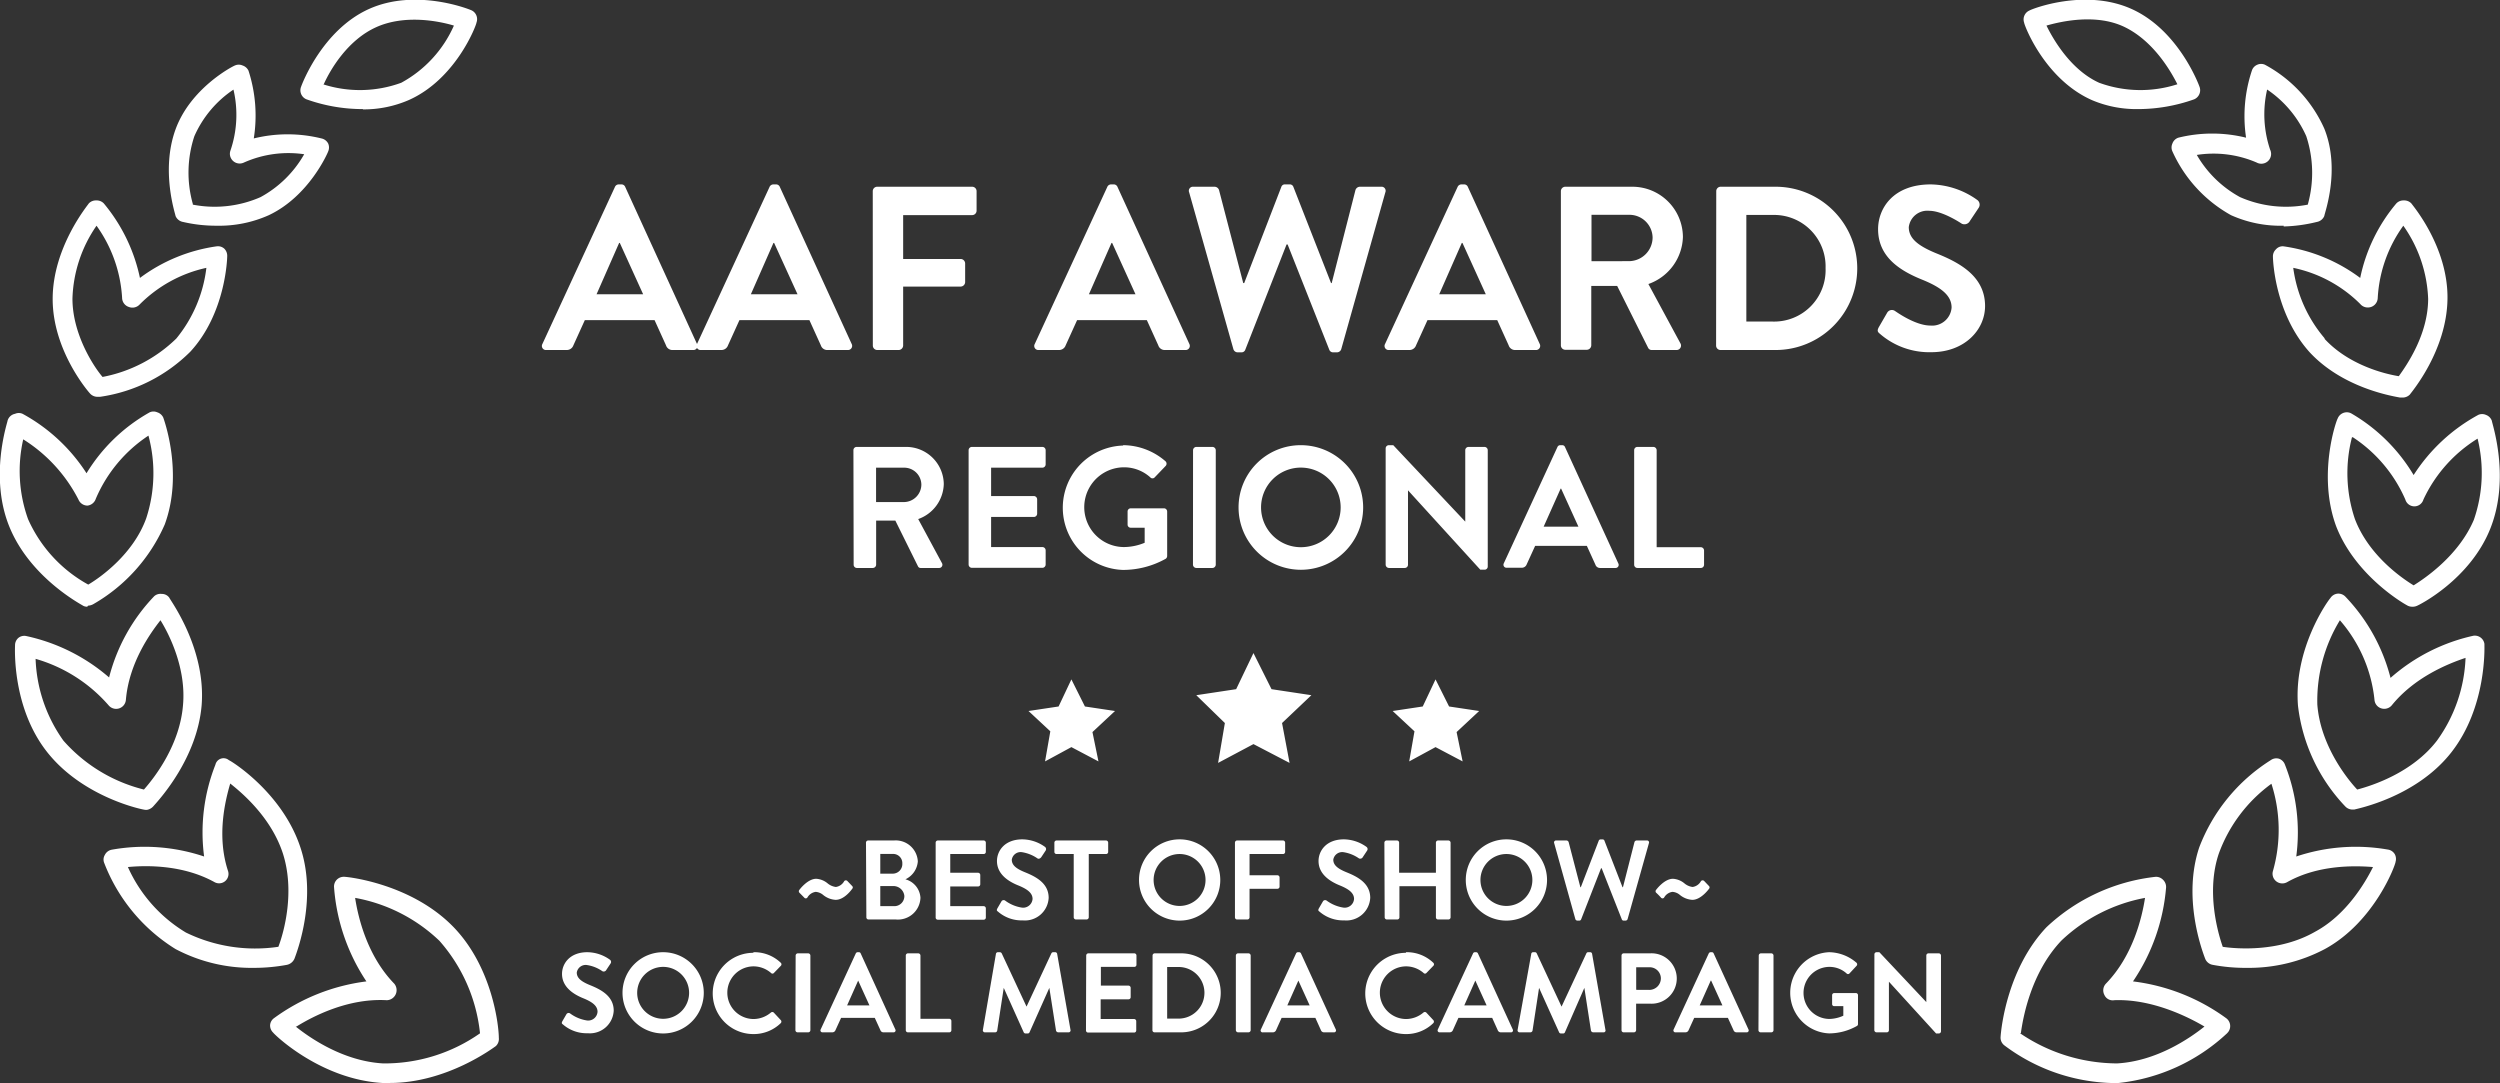 <svg xmlns="http://www.w3.org/2000/svg" viewBox="0 0 332.28 143.94"><rect x="0" y="0" width="332.28" height="143.94" fill="#333333" stroke="none"/><defs><style>.cls-1{fill:#fff}</style></defs><g id="Layer_2" data-name="Layer 2"><g id="Layer_1-2" data-name="Layer 1"><g id="Layer_2-2" data-name="Layer 2"><path class="cls-1" d="M19.53 107.64h-.2c-.3 0-8.2-1.6-13-7.6S2 86 2 85.74a1.27 1.27 0 01.5-1 1.26 1.26 0 011-.2 24.79 24.79 0 0111 5.5 24.28 24.28 0 016-10.8 1.25 1.25 0 011-.3 1.2 1.2 0 011 .5c.1.3 4.9 6.7 4.3 14.3-.6 7-5.5 12.4-6.4 13.4a1.46 1.46 0 01-.87.5zm-14.8-20.1a19.83 19.83 0 003.7 10.9 21 21 0 0010.7 6.5c1.5-1.7 4.8-6 5.2-11.3.4-4.7-1.7-9.1-3-11.2-1.5 1.9-4.2 5.8-4.6 10.6a1.3 1.3 0 01-2.3.7 20.3 20.3 0 00-9.8-6.2zm29 41.1a21.64 21.64 0 01-10.4-2.5 23.31 23.31 0 01-9.5-11.5 1.17 1.17 0 01.1-1 1.28 1.28 0 01.9-.7 24.82 24.82 0 0112.3.9 24.53 24.53 0 011.5-12.2 1.11 1.11 0 011.8-.6c.3.1 7.1 4.3 9.5 11.6 2.2 6.6-.3 13.5-.8 14.8a1.42 1.42 0 01-1 .8 24.09 24.09 0 01-4.4.4zM17 115.24a19.38 19.38 0 007.7 8.7 21 21 0 0012.3 1.9c.8-2.1 2.2-7.4.6-12.4-1.5-4.6-5.1-7.8-7-9.3-.7 2.4-1.8 7-.3 11.6a1.25 1.25 0 01-1.8 1.5c-4.17-2.3-8.97-2.24-11.5-2zm34.8 28.7h-1c-8.2-.5-14.3-6.4-14.5-6.7a1.3 1.3 0 01-.4-1 1.25 1.25 0 01.5-.9 26.41 26.41 0 0112.3-4.9 26 26 0 01-4.3-12.5 1.29 1.29 0 011.19-1.4.74.74 0 01.21 0c.4 0 8.9.9 14.5 6.7 5.2 5.4 6 13.2 6 14.7a1.3 1.3 0 01-.4 1.1c-.3.2-6.5 4.9-14.1 4.9zm-12.5-7.5c2 1.6 6.4 4.6 11.6 4.9a22.06 22.06 0 0012.9-4 22 22 0 00-5.4-12.3 21.83 21.83 0 00-11.2-5.7c.4 2.6 1.6 7.7 5.2 11.4a1.34 1.34 0 01-1 2.2c-5.2-.3-9.9 2.2-12 3.5zm-27.7-55.8a1.21 1.21 0 01-.5-.1c-.3-.2-7-3.7-9.8-10.4s-.3-14-.3-14.2A1.28 1.28 0 012 55a1.24 1.24 0 011 0 23.43 23.43 0 018.5 7.9 23 23 0 018.4-8.1 1.24 1.24 0 011 0 1.32 1.32 0 01.8.7c.1.3 2.7 7.4.2 14.2a22.65 22.65 0 01-9.5 10.6 1.57 1.57 0 01-.7.2zm-8.5-22.3A18.94 18.94 0 003.73 69a18.5 18.5 0 008 8.7c1.7-1 6-4.1 7.7-8.8a19.26 19.26 0 00.3-11 18.93 18.93 0 00-7 8.4 1.32 1.32 0 01-1.1.9 1.3 1.3 0 01-1.2-.8A20.43 20.43 0 003 58.34zm9.9-5.6a1.33 1.33 0 01-1-.4c-.2-.2-5-5.7-5-12.6s4.7-12.5 4.8-12.7a1.29 1.29 0 011-.4 1.3 1.3 0 011 .4 22.78 22.78 0 014.8 9.9 22.25 22.25 0 0110.2-4.2 1.26 1.26 0 011 .3 1.33 1.33 0 01.4 1c0 .3-.2 7.6-4.9 12.7a21.28 21.28 0 01-12 6zM12.83 30a17.91 17.91 0 00-3.2 9.7c0 4.7 2.8 9 4 10.4a19.19 19.19 0 009.8-5.1 18.17 18.17 0 004-9.4 17.88 17.88 0 00-8.9 4.9 1.3 1.3 0 01-1.4.3 1.29 1.29 0 01-.9-1.2 18.25 18.25 0 00-3.4-9.6zm16 0a19.4 19.4 0 01-4.5-.5 1.32 1.32 0 01-1-.8c0-.2-2-6 0-11.5s7.6-8.4 7.9-8.5a1.24 1.24 0 011 0 1.32 1.32 0 01.8.7 19.33 19.33 0 01.7 9 18.77 18.77 0 019 0 1.3 1.3 0 01.9.7 1.33 1.33 0 010 1c-.1.3-2.6 6-7.9 8.5a16.09 16.09 0 01-6.9 1.4zm-3.2-2.8a15.19 15.19 0 009-1 14.78 14.78 0 005.8-5.7 14.54 14.54 0 00-8 1.1 1.3 1.3 0 01-1.74-.59 1.27 1.27 0 01-.06-1 14.69 14.69 0 00.4-8.1 14.46 14.46 0 00-5.2 6.2 15.42 15.42 0 00-.2 9zm22.6-12.7a22.24 22.24 0 01-7.5-1.3 1.29 1.29 0 01-.7-1.7c.1-.3 2.8-7.5 9-10.3s13.3 0 13.7.2a1.3 1.3 0 01.6 1.6c0 .3-2.7 7.5-9 10.3a15.06 15.06 0 01-6.1 1.24zm-5.3-3.3a16 16 0 0010.4-.2 16 16 0 007-7.6c-2-.6-6.5-1.5-10.3.2s-6.1 5.6-7 7.6zm269.8 96.4a1.33 1.33 0 01-1-.4 23.29 23.29 0 01-6.3-13.4c-.6-7.6 4-14 4.3-14.3a1.29 1.29 0 011-.6 1.3 1.3 0 011 .4 24.37 24.37 0 016 10.8 24.71 24.71 0 0111-5.6 1.29 1.29 0 011.48 1.08v.12c0 .4.3 8.3-4.4 14.3s-12.6 7.5-12.9 7.6zM311 82.44a20.54 20.54 0 00-3 11.2c.4 5.3 3.8 9.7 5.3 11.3 1.9-.5 7.3-2.2 10.6-6.5a20 20 0 003.8-11c-2.4.8-6.8 2.6-9.8 6.3a1.31 1.31 0 01-1.83.18 1.29 1.29 0 01-.47-.88 19.05 19.05 0 00-4.6-10.6zm-12.4 46.2a23.39 23.39 0 01-4.5-.4 1.32 1.32 0 01-1-.8c-.5-1.3-3-8.2-.8-14.8a23.64 23.64 0 019.5-11.6 1.27 1.27 0 011.1-.2 1.3 1.3 0 01.8.8 24.42 24.42 0 011.5 12.2 24.82 24.82 0 0112.3-.9 1.3 1.3 0 01.8.6 1.33 1.33 0 01.1 1c0 .4-2.8 8-9.4 11.6a21.64 21.64 0 01-10.37 2.5zm-3.2-2.8c2 .3 7.6.7 12.3-2 4.1-2.2 6.6-6.4 7.7-8.6-2.5-.2-7.3-.3-11.4 2a1.3 1.3 0 01-1.78-.47 1.28 1.28 0 01-.12-1 20 20 0 00-.2-11.6 19.9 19.9 0 00-7 9.3c-1.67 4.97-.17 10.37.53 12.37zm-14.9 18.1a24.88 24.88 0 01-14.1-5 1.29 1.29 0 01-.5-1.1c.1-1.5 1-9.2 6.1-14.6a25.18 25.18 0 0114.5-6.7 1.3 1.3 0 011 .4 1.33 1.33 0 01.4 1 26 26 0 01-4.4 12.5 26.45 26.45 0 0112.4 4.9 1.3 1.3 0 01.26 1.82l-.16.18a25 25 0 01-14.4 6.6zm-12-6.6a23.07 23.07 0 0012.9 4c5.2-.3 9.6-3.3 11.6-4.9-2.2-1.3-7-3.7-12-3.5a1.2 1.2 0 01-1.3-.7 1.3 1.3 0 01.2-1.5c3.6-3.7 4.8-8.8 5.2-11.4A22 22 0 00274 125c-4 4.2-5.1 10.1-5.4 12.3zm52.1-56.7a1.32 1.32 0 01-.7-.2c-1.1-.6-7-4.3-9.4-10.5-2.5-6.8 0-14 .2-14.3a1.3 1.3 0 011.67-.76l.13.06a23.21 23.21 0 018.3 8.2 23.58 23.58 0 018.6-8 1.24 1.24 0 011 0 1.3 1.3 0 01.8.8c0 .3 2.5 7.5-.2 14.3s-9.5 10.2-9.8 10.3a1.38 1.38 0 01-.6.1zm-8-22.5A19.09 19.09 0 00313 69c1.8 4.7 6 7.7 7.8 8.8 1.6-1 6-4 8-8.7a19 19 0 00.5-10.8 18.86 18.86 0 00-7.2 8.1 1.25 1.25 0 01-2.4 0 18.92 18.92 0 00-7-8.3zm6.7-5.3h-.3c-1.7-.3-7.8-1.5-12-6-4.7-5.2-4.9-12.4-4.9-12.7a1.29 1.29 0 01.4-1 1.18 1.18 0 011-.4 22.19 22.19 0 0110.2 4.2 22.35 22.35 0 014.8-9.9 1.29 1.29 0 011-.4 1.3 1.3 0 011 .4c.2.3 4.9 5.8 4.8 12.7s-4.8 12.4-5 12.7a1.34 1.34 0 01-.97.4zM308.93 45c3.2 3.5 8 4.7 9.9 5 1-1.4 3.9-5.5 3.9-10.3a18 18 0 00-3.3-9.7 18.08 18.08 0 00-3.4 9.6 1.31 1.31 0 01-1.33 1.27 1.3 1.3 0 01-1-.47 17.72 17.72 0 00-8.9-4.8A18.11 18.11 0 00309 45zm-5.4-15a16.06 16.06 0 01-7-1.4 18.27 18.27 0 01-7.8-8.5 1.24 1.24 0 010-1 1.27 1.27 0 01.8-.8 18.77 18.77 0 019 0 19.22 19.22 0 01.8-9 1.27 1.27 0 01.7-.7 1.24 1.24 0 011 0 17.92 17.92 0 017.9 8.5c2.2 5.5 0 11.3 0 11.6a1.32 1.32 0 01-1 .8 20.44 20.44 0 01-4.4.6zm-11.6-9.5a14.78 14.78 0 005.8 5.7 15.19 15.19 0 009 1 15.59 15.59 0 00-.2-9.1 14.66 14.66 0 00-5.2-6.2 14.71 14.71 0 00.4 8 1.3 1.3 0 01-1.8 1.7 14.44 14.44 0 00-8-1zm-7.9-6a15.06 15.06 0 01-6-1.2c-6.3-2.8-9-10-9-10.3a1.29 1.29 0 01.7-1.6c.3-.2 7.4-3 13.6-.2s8.9 10 9 10.3a1.31 1.31 0 01-.7 1.7 22.33 22.33 0 01-7.5 1.3zM279 11a16 16 0 0010.4.2c-1-2-3.3-5.8-7-7.6s-8.3-.8-10.4-.2c1 2.04 3.33 5.94 7 7.6zM166.6 98.9l-4.7 2.5.9-5.3-3.8-3.7 5.3-.8 2.3-4.8 2.4 4.8 5.3.8-3.9 3.7 1 5.3zm-24.2.4l-3.5 1.9.7-4-2.9-2.7 4-.6 1.7-3.6 1.8 3.6 4 .6-3 2.8.8 3.9zm48.4 0l-3.5 1.9.7-4-2.9-2.7 4-.6 1.7-3.6 1.8 3.6 4 .6-3 2.8.8 3.9z" id="Layer_1-2-2" data-name="Layer 1-2"/></g><path class="cls-1" d="M72.09 45.72l9.64-20.87a.55.55 0 01.53-.34h.31a.53.53 0 01.53.34l9.54 20.87a.54.54 0 01-.52.8h-2.7a.89.89 0 01-.9-.62L87 42.55h-9.27l-1.52 3.35a.93.93 0 01-.9.62h-2.69a.54.54 0 01-.53-.8zm13.39-6.61l-3.1-6.82h-.09l-3 6.82z"/><path class="cls-1" d="M92.64 45.72l9.64-20.87a.56.56 0 01.53-.34h.31a.53.53 0 01.53.34l9.55 20.87a.55.55 0 01-.53.8H110a.89.89 0 01-.9-.62l-1.52-3.35h-9.3l-1.52 3.35a.92.92 0 01-.89.62h-2.7a.54.54 0 01-.53-.8zM106 39.11l-3.11-6.82h-.09l-3 6.82zM116 25.41a.59.59 0 01.59-.59h12.62a.59.59 0 01.59.59V28a.59.59 0 01-.59.59h-9.17v5.83h7.65a.61.61 0 01.59.59v2.49a.61.61 0 01-.59.59h-7.65v7.84a.61.61 0 01-.59.59h-2.85a.59.59 0 01-.59-.59zM137.53 45.72l9.64-20.87a.55.55 0 01.53-.34h.3a.53.53 0 01.53.34l9.55 20.87a.55.55 0 01-.53.8h-2.7a.89.89 0 01-.9-.62l-1.52-3.35h-9.27l-1.52 3.35a.93.93 0 01-.9.62h-2.69a.54.54 0 01-.52-.8zm13.39-6.61l-3.1-6.82h-.09l-3 6.82zM158.05 25.56a.54.54 0 01.56-.74h2.85a.64.64 0 01.56.43l3.22 12.37h.13l4.93-12.77a.49.49 0 01.53-.34h.55a.5.5 0 01.53.34l5 12.77h.09l3.16-12.37a.64.64 0 01.56-.43h2.85a.54.54 0 01.56.74l-5.86 20.84a.6.6 0 01-.56.43h-.5a.53.53 0 01-.53-.34l-5.54-14H171l-5.49 14a.52.52 0 01-.52.34h-.5a.59.59 0 01-.56-.43zM184.09 45.72l9.64-20.87a.56.56 0 01.53-.34h.31a.53.53 0 01.53.34l9.55 20.87a.55.55 0 01-.53.8h-2.7a.89.89 0 01-.9-.62L199 42.55h-9.27l-1.52 3.35a.93.93 0 01-.9.62h-2.69a.54.54 0 01-.53-.8zm13.39-6.61l-3.1-6.82h-.09l-3 6.82zM207.46 25.41a.59.59 0 01.59-.59h8.87a6.72 6.72 0 016.76 6.67 6.84 6.84 0 01-4.59 6.26l4.25 7.87a.59.59 0 01-.53.9h-3.25a.53.53 0 01-.5-.28L214.94 38h-3.44v7.9a.61.61 0 01-.59.59h-2.86a.59.59 0 01-.59-.59zm9.12 9.3a3.16 3.16 0 003.07-3.16 3.08 3.08 0 00-3.07-3h-5.05v6.17zM228.11 25.41a.59.59 0 01.56-.59H236a10.85 10.85 0 110 21.7h-7.35a.59.59 0 01-.56-.59zm7.53 17.33a6.84 6.84 0 007-7.1 6.84 6.84 0 00-7-7.07h-3.53v14.17zM249.72 43.48l1.11-1.92a.72.72 0 011.06-.21c.15.09 2.66 1.92 4.68 1.92a2.59 2.59 0 002.82-2.39c0-1.58-1.33-2.67-3.94-3.72-2.91-1.18-5.83-3-5.83-6.7 0-2.76 2-5.95 7-5.95a10.88 10.88 0 016.2 2.08.77.77 0 01.19 1l-1.18 1.77a.82.82 0 01-1.09.37c-.24-.16-2.6-1.71-4.31-1.71a2.48 2.48 0 00-2.73 2.17c0 1.46 1.15 2.45 3.66 3.48 3 1.21 6.48 3 6.48 7 0 3.2-2.76 6.14-7.13 6.14a10 10 0 01-6.82-2.42c-.3-.25-.45-.39-.17-.91zM113.43 59.83a.43.43 0 01.43-.43h6.58a5 5 0 015 4.94 5.08 5.08 0 01-3.4 4.65l3.15 5.84a.43.43 0 01-.39.66h-2.42a.38.38 0 01-.36-.2l-3.02-6.1h-2.55v5.87a.45.45 0 01-.44.43h-2.12a.43.43 0 01-.43-.43zm6.76 6.9a2.34 2.34 0 002.27-2.34 2.28 2.28 0 00-2.27-2.23h-3.75v4.57zM128.74 59.83a.44.44 0 01.44-.43h9.36a.44.44 0 01.44.43v1.89a.44.44 0 01-.44.44h-6.81v3.77h5.68a.45.45 0 01.44.43v1.91a.44.44 0 01-.44.44h-5.68v4h6.81a.44.44 0 01.44.44v1.89a.44.44 0 01-.44.43h-9.36a.44.44 0 01-.44-.43zM149.3 59.17a8.65 8.65 0 015.61 2.14.44.44 0 010 .64l-1.43 1.49a.39.39 0 01-.6 0 5.2 5.2 0 00-3.47-1.33 5.3 5.3 0 000 10.6 7.29 7.29 0 002.73-.57v-2h-1.84a.41.41 0 01-.43-.41V68a.42.42 0 01.43-.44h4.42a.43.43 0 01.41.44v5.89a.46.46 0 01-.18.37 11.66 11.66 0 01-5.71 1.49 8.27 8.27 0 010-16.53zM158.57 59.83a.45.45 0 01.44-.43h2.14a.45.45 0 01.44.43v15.23a.45.45 0 01-.44.43H159a.45.45 0 01-.44-.43zM172.88 59.17a8.28 8.28 0 11-8.26 8.3 8.26 8.26 0 018.26-8.3zm0 13.56a5.29 5.29 0 10-5.27-5.26 5.29 5.29 0 005.27 5.26zM184.17 59.58a.43.43 0 01.44-.41h.57l9.57 10.16v-9.5a.44.44 0 01.44-.43h2.12a.44.44 0 01.43.43v15.48a.42.42 0 01-.43.41h-.56l-9.61-10.55v9.89a.43.43 0 01-.44.43h-2.09a.45.45 0 01-.44-.43zM199.86 74.9L207 59.42a.4.4 0 01.39-.25h.23a.39.39 0 01.39.25l7.09 15.48a.41.41 0 01-.4.59h-2a.65.65 0 01-.66-.46l-1.13-2.48h-6.87L202.92 75a.69.69 0 01-.67.46h-2a.4.4 0 01-.39-.56zm9.93-4.9l-2.3-5.06h-.06L205.17 70zM217.2 59.83a.43.43 0 01.44-.43h2.11a.45.45 0 01.44.43v12.9h5.86a.44.44 0 01.44.44v1.89a.43.43 0 01-.44.43h-8.41a.43.43 0 01-.44-.43zM106.24 118.64a.28.28 0 010-.36s1.08-1.48 2.25-1.48a2.64 2.64 0 011.51.61 2.12 2.12 0 001.1.48 1.52 1.52 0 001.11-.78.28.28 0 01.43 0l.63.66a.25.25 0 010 .36s-1 1.47-2.2 1.47a2.86 2.86 0 01-1.65-.64 1.74 1.74 0 00-1-.42 1.5 1.5 0 00-1.11.76.26.26 0 01-.42 0zM115.1 112a.29.29 0 01.29-.29h3.43a2.94 2.94 0 013.17 2.78 2.87 2.87 0 01-1.65 2.38 2.71 2.71 0 012 2.45 3 3 0 01-3.28 2.89h-3.62a.28.28 0 01-.29-.28zm3.54 4.12a1.28 1.28 0 001.29-1.35 1.22 1.22 0 00-1.29-1.27H117v2.62zm.21 4.32a1.33 1.33 0 001.35-1.36 1.46 1.46 0 00-1.53-1.31H117v2.67zM124.36 112a.29.29 0 01.28-.29h6.11a.29.29 0 01.28.29v1.23a.28.28 0 01-.28.28h-4.45V116h3.7a.3.3 0 01.29.29v1.24a.29.29 0 01-.29.29h-3.7v2.62h4.45a.29.29 0 01.28.29v1.23a.28.28 0 01-.28.28h-6.11a.28.28 0 01-.28-.28zM132.56 120.74l.54-.93a.34.34 0 01.51-.1 5 5 0 002.26.93 1.26 1.26 0 001.37-1.16c0-.76-.64-1.29-1.91-1.8s-2.82-1.47-2.82-3.24c0-1.33 1-2.88 3.38-2.88a5.24 5.24 0 013 1 .37.37 0 01.09.49l-.57.86c-.12.18-.35.3-.52.18a5 5 0 00-2.09-.83 1.19 1.19 0 00-1.32 1c0 .71.55 1.19 1.77 1.68 1.45.59 3.13 1.46 3.13 3.39a3.16 3.16 0 01-3.45 3 4.77 4.77 0 01-3.29-1.17c-.14-.1-.21-.16-.08-.42zM142.71 113.51h-2.29a.28.28 0 01-.28-.28V112a.29.29 0 01.28-.29H147a.29.29 0 01.29.29v1.23a.28.28 0 01-.29.28h-2.29v8.42a.3.3 0 01-.29.28H143a.3.3 0 01-.29-.28zM156.77 111.56a5.4 5.4 0 11-5.38 5.42 5.39 5.39 0 015.38-5.42zm0 8.85a3.45 3.45 0 10-3.44-3.43 3.45 3.45 0 003.44 3.43zM164.14 112a.29.29 0 01.28-.29h6.1a.29.29 0 01.29.29v1.23a.28.28 0 01-.29.28h-4.44v2.82h3.71a.3.3 0 01.28.29v1.23a.29.29 0 01-.28.28h-3.71v3.8a.29.29 0 01-.28.28h-1.38a.28.28 0 01-.28-.28zM175.29 120.74l.54-.93a.34.34 0 01.51-.1 5.05 5.05 0 002.27.93 1.25 1.25 0 001.36-1.16c0-.76-.64-1.29-1.9-1.8s-2.82-1.47-2.82-3.24c0-1.33 1-2.88 3.37-2.88a5.24 5.24 0 013 1 .36.36 0 01.09.49l-.57.86a.39.39 0 01-.52.18 4.86 4.86 0 00-2.09-.83 1.2 1.2 0 00-1.32 1c0 .71.56 1.19 1.77 1.68 1.46.59 3.14 1.46 3.14 3.39a3.17 3.17 0 01-3.45 3 4.8 4.8 0 01-3.3-1.17c-.14-.1-.21-.16-.08-.42zM184 112a.3.3 0 01.28-.29h1.4a.29.29 0 01.28.29v4h4.89v-4a.29.29 0 01.29-.29h1.38a.3.3 0 01.28.29v9.93a.29.29 0 01-.28.28h-1.38a.28.28 0 01-.29-.28v-4.14H186v4.14a.28.28 0 01-.28.28h-1.4a.29.29 0 01-.28-.28zM200.21 111.56a5.4 5.4 0 11-5.39 5.42 5.39 5.39 0 015.39-5.42zm0 8.85a3.45 3.45 0 10-3.44-3.43 3.45 3.45 0 003.44 3.43zM206.57 112.07a.26.26 0 01.27-.36h1.38a.32.32 0 01.27.21l1.56 6h.06l2.38-6.18a.25.25 0 01.26-.17h.25a.24.24 0 01.25.17l2.4 6.18h.06l1.53-6a.32.32 0 01.27-.21h1.38a.26.26 0 01.27.36l-2.83 10.08a.29.29 0 01-.27.21h-.24a.25.25 0 01-.26-.16l-2.68-6.8h-.08l-2.65 6.8a.26.26 0 01-.26.16h-.24a.29.29 0 01-.27-.21zM220.11 118.64a.28.28 0 010-.36s1.08-1.48 2.25-1.48a2.65 2.65 0 011.52.61 2.09 2.09 0 001.09.48 1.51 1.51 0 001.11-.78.29.29 0 01.44 0l.63.66a.26.26 0 010 .36s-1.05 1.47-2.21 1.47a2.88 2.88 0 01-1.65-.64 1.68 1.68 0 00-1-.42 1.49 1.49 0 00-1.11.76.26.26 0 01-.42 0 8.03 8.03 0 00-.65-.66zM74.74 135.74l.54-.93a.34.34 0 01.51-.1 5.05 5.05 0 002.27.93 1.25 1.25 0 001.36-1.16c0-.76-.64-1.29-1.9-1.8s-2.82-1.47-2.82-3.24c0-1.33 1-2.88 3.37-2.88a5.24 5.24 0 013 1 .36.36 0 01.09.49l-.57.86a.39.39 0 01-.52.18 4.86 4.86 0 00-2.09-.83 1.2 1.2 0 00-1.32 1c0 .71.56 1.19 1.77 1.68 1.46.59 3.14 1.46 3.14 3.39a3.17 3.17 0 01-3.45 3 4.8 4.8 0 01-3.3-1.17c-.14-.1-.21-.16-.08-.42zM88.12 126.56a5.4 5.4 0 11-5.38 5.44 5.39 5.39 0 015.38-5.44zm0 8.85a3.45 3.45 0 10-3.43-3.41 3.45 3.45 0 003.43 3.41zM100.14 126.56a5.07 5.07 0 013.63 1.4.28.28 0 010 .42l-.91.94a.25.25 0 01-.38 0 3.57 3.57 0 00-2.31-.88 3.48 3.48 0 000 7 3.59 3.59 0 002.29-.86.29.29 0 01.38 0l.93 1a.29.29 0 010 .41 5.14 5.14 0 01-3.64 1.45 5.4 5.4 0 110-10.8zM105.75 127a.3.3 0 01.28-.29h1.4a.3.3 0 01.28.29v9.93a.29.29 0 01-.28.28H106a.29.29 0 01-.28-.28zM109.08 136.82l4.66-10.09a.28.28 0 01.26-.17h.15a.25.25 0 01.25.17l4.6 10.09a.26.26 0 01-.25.39h-1.31a.43.43 0 01-.43-.3l-.74-1.62h-4.48l-.74 1.62a.45.45 0 01-.43.3h-1.31a.26.26 0 01-.23-.39zm6.48-3.19l-1.5-3.3-1.47 3.3zM120.39 127a.29.29 0 01.28-.29h1.38a.3.3 0 01.29.29v8.41h3.82a.29.29 0 01.29.29v1.23a.28.28 0 01-.29.28h-5.49a.28.28 0 01-.28-.28zM132.37 126.79a.26.26 0 01.27-.23h.24a.29.29 0 01.26.15l3.3 7.08 3.3-7.08a.27.27 0 01.26-.15h.24a.26.26 0 01.27.23l1.77 10.08a.26.26 0 01-.27.34h-1.37a.33.33 0 01-.28-.22l-.89-5.69-2.63 5.9a.25.25 0 01-.25.16h-.27a.27.27 0 01-.26-.16l-2.65-5.9-.87 5.69a.28.28 0 01-.27.22h-1.35a.27.27 0 01-.28-.34zM144.37 127a.29.29 0 01.29-.29h6.1a.29.29 0 01.29.29v1.23a.28.28 0 01-.29.28h-4.44V131H150a.3.3 0 01.28.29v1.24a.28.28 0 01-.28.29h-3.71v2.62h4.44a.29.29 0 01.29.29v1.23a.28.28 0 01-.29.28h-6.1a.28.28 0 01-.29-.28zM153.19 127a.29.29 0 01.27-.29H157a5.25 5.25 0 110 10.5h-3.56a.28.28 0 01-.27-.28zm3.65 8.38a3.43 3.43 0 000-6.85h-1.71v6.85zM164.26 127a.3.3 0 01.29-.29h1.39a.3.3 0 01.29.29v9.93a.3.3 0 01-.29.28h-1.39a.3.3 0 01-.29-.28zM167.59 136.82l4.67-10.09a.27.27 0 01.25-.17h.15a.27.27 0 01.26.17l4.62 10.09a.26.26 0 01-.26.39H176a.44.44 0 01-.44-.3l-.73-1.62h-4.49l-.73 1.62a.46.46 0 01-.44.3h-1.3a.26.26 0 01-.28-.39zm6.48-3.19l-1.5-3.3-1.47 3.3zM186.87 126.56a5.07 5.07 0 013.63 1.4.28.28 0 010 .42l-.91.94a.25.25 0 01-.38 0 3.57 3.57 0 00-2.31-.88 3.48 3.48 0 000 7 3.59 3.59 0 002.29-.86.29.29 0 01.38 0l.93 1a.29.29 0 010 .41 5.14 5.14 0 01-3.64 1.45 5.4 5.4 0 110-10.8zM191.11 136.82l4.67-10.09a.27.27 0 01.25-.17h.15a.27.27 0 01.26.17l4.62 10.09a.26.26 0 01-.26.39h-1.3a.44.44 0 01-.44-.3l-.73-1.62h-4.49l-.73 1.62a.46.46 0 01-.44.3h-1.3a.26.26 0 01-.26-.39zm6.48-3.19l-1.5-3.3-1.47 3.3zM203.52 126.79a.25.25 0 01.27-.23h.21a.26.26 0 01.25.15l3.3 7.08 3.3-7.08a.25.25 0 01.25-.15h.24a.25.25 0 01.27.23l1.77 10.08a.25.25 0 01-.27.34h-1.36a.33.33 0 01-.29-.22l-.88-5.69-2.58 5.9a.25.25 0 01-.26.16h-.27a.26.26 0 01-.25-.16l-2.66-5.9-.87 5.69a.3.3 0 01-.27.22H202a.27.27 0 01-.29-.34zM215.52 127a.29.29 0 01.28-.29h3.53a3.35 3.35 0 110 6.69h-1.87v3.53a.3.3 0 01-.29.28h-1.37a.28.28 0 01-.28-.28zm3.69 4.57a1.54 1.54 0 001.54-1.56 1.49 1.49 0 00-1.54-1.45h-1.74v3zM222.45 136.82l4.66-10.09a.28.28 0 01.26-.17h.15a.25.25 0 01.25.17l4.62 10.09a.26.26 0 01-.25.39h-1.31a.43.43 0 01-.43-.3l-.74-1.62h-4.48l-.74 1.62a.45.45 0 01-.43.3h-1.31a.26.26 0 01-.25-.39zm6.48-3.19l-1.5-3.3h-.05l-1.47 3.3zM233.76 127a.3.3 0 01.28-.29h1.4a.3.3 0 01.28.29v9.93a.29.29 0 01-.28.28H234a.29.29 0 01-.28-.28zM243.09 126.56a5.68 5.68 0 013.66 1.4.29.29 0 010 .42l-.93 1a.26.26 0 01-.39 0 3.39 3.39 0 00-2.26-.87 3.46 3.46 0 000 6.92A4.7 4.7 0 00245 135v-1.27h-1.2a.27.27 0 01-.29-.27v-1.19a.28.28 0 01.29-.28h2.88a.28.28 0 01.27.28v3.84a.28.28 0 01-.12.24 7.57 7.57 0 01-3.72 1 5.4 5.4 0 010-10.79zM249.13 126.83a.29.29 0 01.29-.27h.37l6.24 6.63V127a.29.29 0 01.28-.29h1.38a.3.3 0 01.29.29v10.09a.29.29 0 01-.29.27h-.36l-6.27-6.88v6.45a.28.28 0 01-.29.28h-1.36a.3.3 0 01-.29-.28z"/></g></g></svg>
